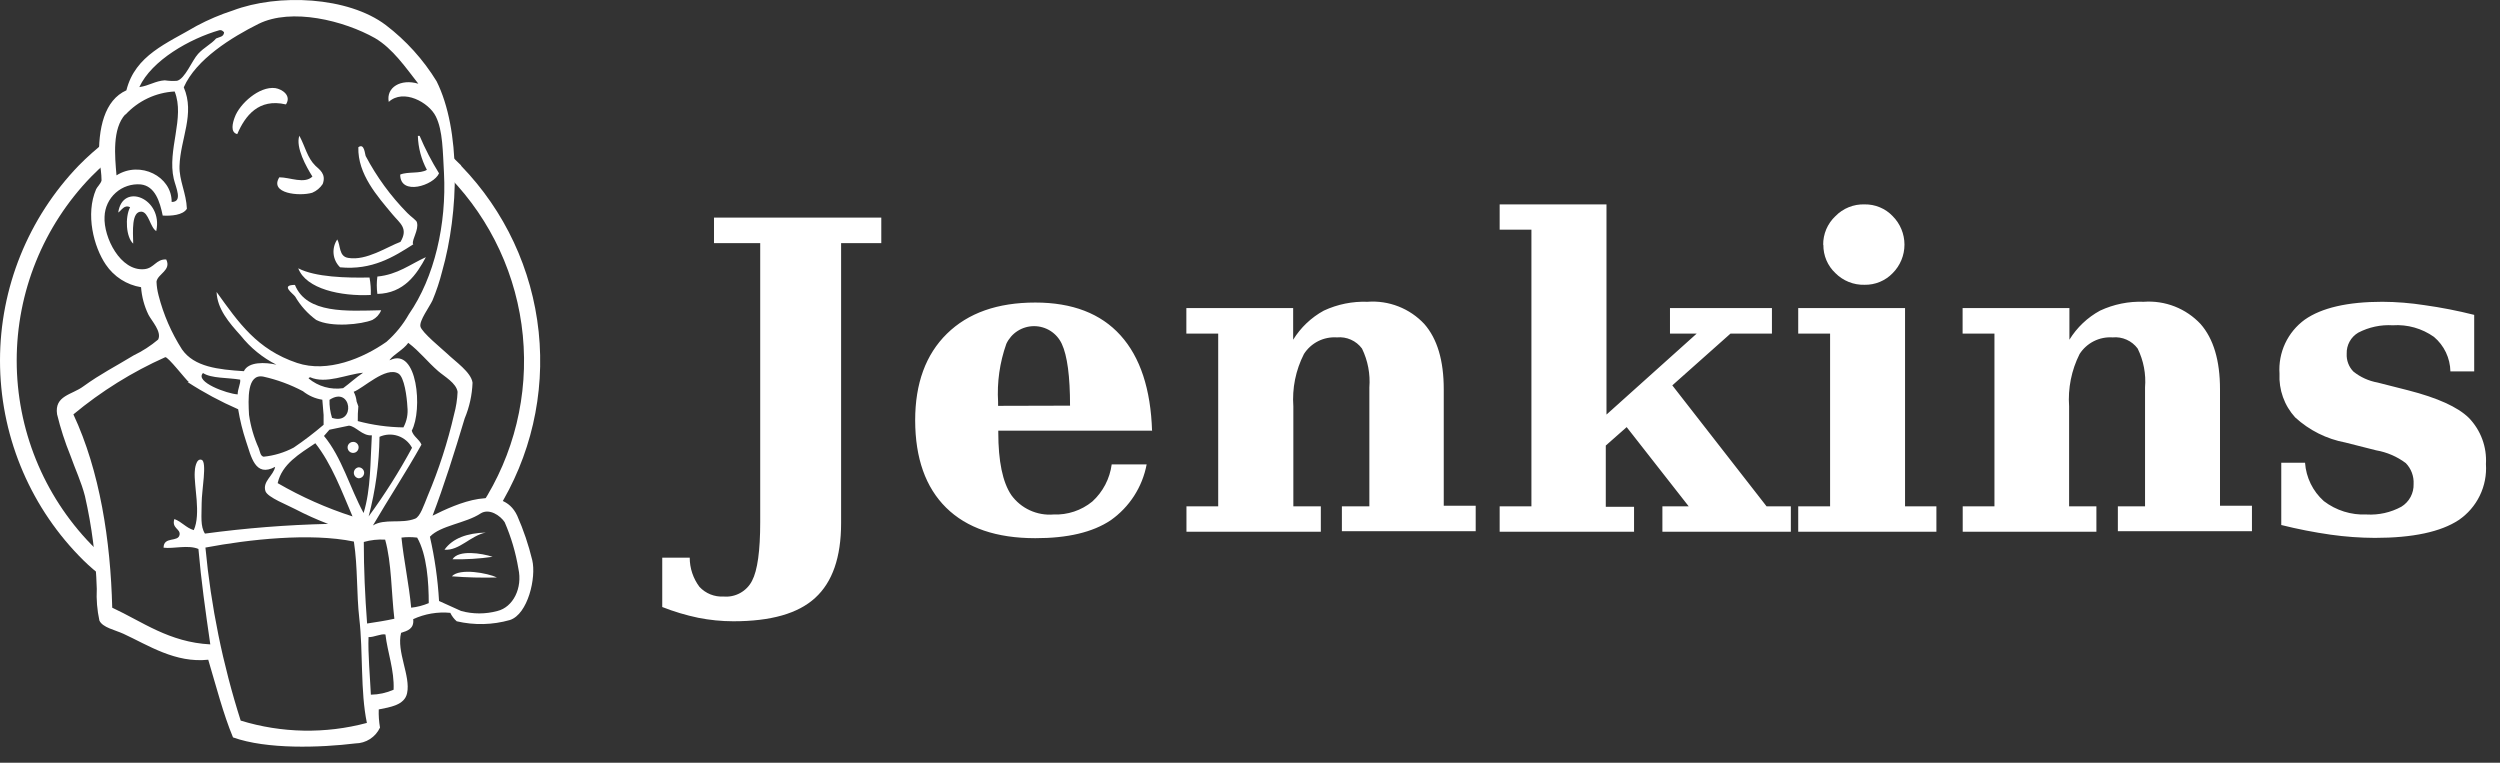 <svg width="118" height="36" viewBox="0 0 118 36" fill="none" xmlns="http://www.w3.org/2000/svg">
<rect x="0" y="0" width="118" height="36" fill="#333333" stroke="none"/>
<path d="M4.298 25.691C2.046 23.365 0.788 20.255 0.788 17.019C0.788 13.782 2.046 10.672 4.298 8.346C4.522 8.122 4.756 7.888 4.999 7.696C4.93 7.359 4.93 7.011 4.999 6.674C4.547 7.023 4.12 7.403 3.72 7.81C1.334 10.282 0 13.583 0 17.019C0 20.454 1.334 23.756 3.72 26.227C4.011 26.532 4.316 26.812 4.637 27.066C4.644 26.93 4.663 26.795 4.692 26.662C4.722 26.534 4.767 26.41 4.825 26.291C4.827 26.261 4.827 26.23 4.825 26.2C4.651 26.035 4.467 25.865 4.298 25.691Z" fill="white"/>
<path d="M21.767 7.81C21.557 7.595 21.337 7.393 21.112 7.196C21.125 7.349 21.125 7.502 21.112 7.655C21.129 7.851 21.124 8.05 21.098 8.246L21.227 8.369C23.188 10.396 24.404 13.028 24.677 15.835C24.95 18.642 24.264 21.459 22.73 23.826C22.992 23.863 23.245 23.947 23.477 24.073C25.049 21.564 25.735 18.601 25.425 15.656C25.115 12.711 23.828 9.956 21.767 7.829V7.81Z" fill="white"/>
<path fill-rule="evenodd" clip-rule="evenodd" d="M13.491 4.928C12.207 4.63 11.57 5.464 11.199 6.33C10.851 6.248 10.989 5.776 11.08 5.533C11.309 4.9 12.235 4.062 12.991 4.158C13.316 4.208 13.756 4.502 13.509 4.91M19.746 6.413H19.806C20.066 7.025 20.372 7.616 20.722 8.181C20.475 8.754 18.889 9.258 18.889 8.241C19.237 8.09 19.838 8.209 20.149 8.016C19.885 7.522 19.739 6.973 19.723 6.413M14.132 6.413C14.407 6.917 14.499 7.444 14.888 7.824C15.067 7.998 15.411 8.204 15.232 8.685C15.112 8.869 14.94 9.013 14.737 9.098C14.128 9.277 12.702 9.134 13.184 8.369C13.688 8.369 14.37 8.699 14.746 8.333C14.458 7.874 13.944 6.958 14.128 6.408M19.508 11.531C18.591 12.122 17.56 12.764 16.052 12.617C15.879 12.449 15.77 12.224 15.746 11.984C15.722 11.743 15.783 11.502 15.919 11.302C16.084 11.586 15.984 12.104 16.437 12.173C17.294 12.319 18.27 11.65 18.903 11.416C19.288 10.77 18.871 10.537 18.527 10.12C17.821 9.272 16.877 8.223 16.914 6.949C17.198 6.742 17.221 7.265 17.258 7.361C17.779 8.348 18.441 9.255 19.224 10.051C19.398 10.234 19.682 10.408 19.682 10.509C19.769 10.853 19.453 11.274 19.489 11.508M7.377 10.908C7.089 10.743 7.02 10.019 6.681 9.991C6.195 9.964 6.277 10.931 6.287 11.499C5.952 11.197 5.892 10.266 6.14 9.781C5.86 9.643 5.737 9.932 5.581 10.033C5.778 8.589 7.703 9.364 7.377 10.894M20.104 12.131C19.673 12.947 19.068 13.845 17.812 13.873C17.775 13.601 17.775 13.325 17.812 13.053C18.77 12.961 19.366 12.47 20.104 12.136M14.077 12.663C14.879 13.085 16.369 13.121 17.441 13.098C17.492 13.37 17.512 13.647 17.501 13.923C16.098 13.992 14.444 13.644 14.077 12.663ZM13.921 13.447C14.476 14.821 16.382 14.679 17.991 14.643C17.913 14.84 17.766 15.002 17.578 15.101C17.061 15.312 15.64 15.467 14.925 15.101C14.521 14.805 14.182 14.429 13.931 13.996C13.816 13.841 13.216 13.447 13.931 13.447" fill="white"/>
<path fill-rule="evenodd" clip-rule="evenodd" d="M22.931 25.136C22.203 25.282 21.689 25.997 20.979 25.947C21.373 25.397 22.056 25.163 22.931 25.136ZM23.252 26.281C22.625 26.372 21.992 26.411 21.359 26.396C21.643 25.938 22.734 26.112 23.252 26.281ZM23.458 27.257C22.747 27.276 22.036 27.258 21.327 27.202C21.703 26.799 23.027 27.051 23.458 27.257Z" fill="white"/>
<path fill-rule="evenodd" clip-rule="evenodd" d="M16.927 21.113C16.928 21.165 16.913 21.216 16.885 21.26C16.857 21.304 16.816 21.338 16.768 21.358C16.72 21.378 16.667 21.384 16.616 21.374C16.565 21.364 16.518 21.339 16.481 21.302C16.445 21.265 16.419 21.219 16.41 21.168C16.4 21.116 16.405 21.064 16.425 21.016C16.446 20.968 16.48 20.927 16.524 20.899C16.567 20.87 16.619 20.856 16.671 20.857C16.704 20.857 16.738 20.863 16.769 20.876C16.8 20.889 16.828 20.908 16.852 20.932C16.876 20.956 16.895 20.984 16.908 21.015C16.921 21.046 16.927 21.079 16.927 21.113ZM17.188 22.314C17.188 22.383 17.161 22.449 17.112 22.498C17.063 22.547 16.997 22.575 16.927 22.575C16.864 22.567 16.807 22.536 16.765 22.488C16.724 22.44 16.701 22.379 16.701 22.316C16.701 22.253 16.724 22.192 16.765 22.144C16.807 22.096 16.864 22.065 16.927 22.057C16.996 22.057 17.061 22.084 17.11 22.132C17.159 22.18 17.187 22.245 17.188 22.314Z" fill="white"/>
<path d="M31.258 28.655V26.323H32.555C32.555 26.819 32.716 27.301 33.013 27.698C33.158 27.854 33.335 27.976 33.532 28.055C33.73 28.134 33.942 28.169 34.154 28.156C34.427 28.18 34.7 28.122 34.939 27.989C35.178 27.857 35.373 27.657 35.497 27.413C35.754 26.925 35.882 26.001 35.882 24.641V11.476H33.701V10.271H41.597V11.476H39.7V24.692C39.7 26.302 39.292 27.478 38.476 28.22C37.669 28.962 36.382 29.324 34.613 29.324C34.056 29.323 33.5 29.268 32.954 29.159C32.375 29.038 31.808 28.868 31.258 28.651V28.655ZM50.506 19.147C50.506 17.772 50.377 16.782 50.116 16.228C50 15.979 49.815 15.768 49.584 15.62C49.352 15.473 49.083 15.394 48.808 15.394C48.533 15.394 48.264 15.473 48.032 15.62C47.8 15.768 47.616 15.979 47.499 16.228C47.187 17.109 47.054 18.044 47.11 18.977V19.156L50.506 19.147ZM54.369 20.329H47.119V20.407C47.119 21.773 47.324 22.759 47.733 23.367C47.958 23.678 48.259 23.926 48.608 24.086C48.956 24.247 49.34 24.315 49.722 24.284C50.387 24.311 51.039 24.095 51.555 23.674C52.059 23.216 52.383 22.594 52.472 21.919H54.122C53.921 22.987 53.311 23.934 52.421 24.559C51.575 25.124 50.39 25.405 48.865 25.402C47.032 25.402 45.63 24.922 44.658 23.963C43.687 23.004 43.199 21.629 43.196 19.839C43.196 18.094 43.696 16.732 44.695 15.751C45.694 14.771 47.084 14.28 48.865 14.28C50.616 14.28 51.957 14.797 52.889 15.829C53.821 16.862 54.317 18.369 54.378 20.352L54.369 20.329ZM56.001 25.099V23.899H57.499V15.747H55.996V14.541H61.037V16.035C61.392 15.459 61.891 14.985 62.485 14.661C63.13 14.361 63.837 14.218 64.547 14.244C65.044 14.207 65.543 14.282 66.007 14.464C66.471 14.645 66.888 14.929 67.228 15.293C67.839 15.989 68.145 17.016 68.145 18.372V23.871H69.653V25.072H63.337V23.899H64.634V18.285C64.683 17.654 64.563 17.021 64.286 16.452C64.151 16.27 63.972 16.125 63.764 16.033C63.557 15.94 63.33 15.903 63.104 15.925C62.798 15.904 62.491 15.965 62.217 16.103C61.943 16.241 61.711 16.45 61.546 16.709C61.156 17.473 60.984 18.328 61.046 19.183V23.899H62.343V25.099H56.01H56.001ZM77.122 25.099H70.784V23.899H72.283V10.839H70.784V9.647H75.826V19.568L80.083 15.747H78.823V14.541H83.635V15.747H81.678L78.933 18.189L83.382 23.899H84.528V25.099H78.465V23.899H79.707L76.779 20.16L75.793 21.03V23.922H77.127V25.122L77.122 25.099ZM86.054 11.554C86.052 11.301 86.102 11.05 86.201 10.817C86.301 10.585 86.447 10.375 86.632 10.202C86.81 10.019 87.024 9.875 87.26 9.78C87.497 9.684 87.751 9.639 88.007 9.647C88.254 9.643 88.501 9.689 88.729 9.785C88.958 9.88 89.165 10.022 89.335 10.202C89.691 10.559 89.891 11.043 89.891 11.547C89.891 12.051 89.691 12.535 89.335 12.892C89.164 13.07 88.957 13.211 88.728 13.306C88.5 13.4 88.254 13.447 88.007 13.442C87.752 13.449 87.499 13.404 87.262 13.309C87.026 13.214 86.811 13.072 86.632 12.892C86.449 12.721 86.304 12.513 86.206 12.283C86.108 12.052 86.06 11.804 86.063 11.554H86.054ZM89.89 23.899H91.398V25.099H84.876V23.899H86.38V15.747H84.876V14.541H89.918V23.899H89.89ZM92.64 25.099V23.899H94.138V15.747H92.635V14.541H97.676V16.035C98.03 15.458 98.529 14.984 99.124 14.661C99.769 14.36 100.476 14.217 101.186 14.244C101.683 14.208 102.182 14.284 102.646 14.465C103.109 14.647 103.527 14.93 103.867 15.293C104.478 15.989 104.784 17.016 104.784 18.372V23.871H106.292V25.072H99.963V23.899H101.246V18.285C101.297 17.654 101.177 17.021 100.898 16.452C100.763 16.27 100.583 16.125 100.376 16.033C100.169 15.94 99.941 15.903 99.715 15.925C99.409 15.905 99.103 15.966 98.829 16.104C98.555 16.242 98.323 16.451 98.157 16.709C97.772 17.474 97.601 18.329 97.662 19.183V23.899H98.95V25.099H92.635H92.64ZM107.676 24.792V21.841H108.798C108.847 22.537 109.164 23.186 109.683 23.651C110.261 24.093 110.977 24.317 111.704 24.284C112.274 24.317 112.843 24.191 113.345 23.917C113.527 23.805 113.677 23.647 113.778 23.459C113.879 23.271 113.929 23.059 113.922 22.845C113.932 22.664 113.904 22.483 113.841 22.314C113.778 22.145 113.681 21.99 113.555 21.86C113.142 21.55 112.662 21.343 112.153 21.255L110.705 20.888C109.818 20.722 108.996 20.311 108.331 19.701C108.078 19.423 107.882 19.098 107.756 18.744C107.629 18.39 107.574 18.015 107.593 17.639C107.559 17.148 107.651 16.656 107.859 16.209C108.068 15.763 108.386 15.377 108.785 15.087C109.582 14.528 110.806 14.244 112.451 14.244C113.117 14.248 113.782 14.302 114.44 14.404C115.228 14.514 116.01 14.667 116.782 14.862V17.529H115.659C115.653 17.219 115.581 16.913 115.447 16.632C115.314 16.352 115.122 16.103 114.884 15.902C114.318 15.5 113.63 15.306 112.937 15.353C112.373 15.319 111.811 15.44 111.31 15.701C111.137 15.802 110.996 15.948 110.9 16.123C110.804 16.298 110.757 16.496 110.764 16.695C110.756 16.85 110.779 17.005 110.834 17.15C110.888 17.295 110.972 17.427 111.081 17.538C111.412 17.803 111.804 17.981 112.222 18.056L113.665 18.423C115.04 18.776 116.003 19.206 116.53 19.724C116.808 20.011 117.023 20.353 117.162 20.728C117.301 21.102 117.36 21.502 117.336 21.901C117.371 22.415 117.272 22.93 117.046 23.394C116.821 23.858 116.479 24.254 116.053 24.545C115.205 25.104 113.885 25.388 112.093 25.388C111.396 25.385 110.699 25.335 110.008 25.237C109.222 25.125 108.442 24.972 107.671 24.779L107.676 24.792Z" fill="white"/>
<path fill-rule="evenodd" clip-rule="evenodd" d="M17.395 30.071C17.363 30.818 17.469 32.01 17.505 32.789C17.875 32.784 18.24 32.704 18.578 32.555C18.619 31.639 18.289 30.786 18.193 29.948C18 29.897 17.638 30.085 17.395 30.071ZM9.696 25.842C9.956 28.617 10.514 31.356 11.36 34.012C13.296 34.607 15.361 34.645 17.317 34.122C17.006 32.624 17.143 30.8 16.96 29.201C16.823 28 16.891 26.79 16.703 25.562C14.646 25.136 11.731 25.462 9.715 25.842H9.696ZM17.171 25.581C17.171 26.868 17.23 28.138 17.327 29.43C17.822 29.352 18.156 29.306 18.614 29.205C18.468 27.963 18.486 26.566 18.179 25.471C17.839 25.45 17.498 25.488 17.171 25.581ZM19.678 25.374C19.436 25.345 19.191 25.345 18.949 25.374C19.054 26.424 19.306 27.579 19.407 28.683C19.693 28.652 19.972 28.579 20.237 28.468C20.237 27.501 20.154 26.176 19.687 25.37L19.678 25.374ZM21.767 28.839C22.327 28.991 22.917 28.991 23.477 28.839C24.215 28.66 24.673 27.762 24.467 26.836C24.342 26.082 24.125 25.347 23.82 24.646C23.628 24.352 23.101 23.968 22.679 24.238C21.992 24.696 20.787 24.802 20.292 25.333C20.52 26.331 20.664 27.345 20.723 28.367M16.639 24.375C16.121 23.161 15.654 21.901 14.884 20.92C14.137 21.424 13.312 21.896 13.106 22.804C14.225 23.452 15.409 23.979 16.639 24.375ZM17.913 20.618C17.896 21.887 17.724 23.148 17.4 24.375C18.156 23.344 18.841 22.261 19.448 21.136C19.306 20.871 19.068 20.67 18.783 20.574C18.498 20.478 18.187 20.494 17.913 20.618ZM15.549 20.283L15.292 20.577C16.135 21.589 16.515 23.028 17.162 24.215C17.51 23.074 17.473 21.823 17.551 20.549C17.093 20.581 16.804 20.118 16.47 20.091M15.553 18.867C15.544 19.158 15.585 19.447 15.672 19.724C16.809 20.091 16.603 18.171 15.544 18.877L15.553 18.867ZM15.214 18.867C14.879 18.815 14.563 18.676 14.297 18.464C13.709 18.153 13.082 17.922 12.432 17.777C11.644 17.625 11.717 18.849 11.754 19.582C11.831 20.125 11.986 20.654 12.212 21.154C12.277 21.333 12.29 21.521 12.441 21.557C12.938 21.507 13.421 21.361 13.862 21.127C14.353 20.795 14.824 20.435 15.274 20.05V19.591L15.214 18.867ZM9.582 17.607C9.174 18.024 10.723 18.588 11.218 18.615C11.218 18.354 11.364 18.107 11.337 17.919C10.75 17.818 9.976 17.868 9.582 17.607ZM14.623 17.804C14.623 17.846 14.572 17.804 14.568 17.864C14.792 18.05 15.052 18.188 15.332 18.266C15.613 18.345 15.907 18.364 16.195 18.322C16.515 18.088 16.804 17.813 17.139 17.593C16.364 17.662 15.393 18.143 14.632 17.804H14.623ZM16.914 19.179C16.892 19.41 16.883 19.643 16.887 19.875C17.59 20.063 18.313 20.163 19.041 20.173C19.202 19.877 19.267 19.537 19.229 19.202C19.206 18.744 19.087 17.795 18.802 17.63C18.207 17.282 17.143 18.331 16.694 18.492C16.769 18.634 16.816 18.79 16.832 18.95M8.913 18.033C8.784 17.942 7.918 16.814 7.799 16.86C6.238 17.558 4.779 18.466 3.464 19.559C4.715 22.235 5.219 25.517 5.297 28.683C6.727 29.347 7.982 30.314 9.926 30.415C9.696 28.825 9.495 27.409 9.366 25.911C8.881 25.704 8.18 25.911 7.721 25.851C7.721 25.301 8.418 25.608 8.477 25.237C8.523 24.957 8.092 24.939 8.23 24.499C8.587 24.628 8.775 24.912 9.146 25.022C9.495 24.261 9.146 22.914 9.192 22.272C9.192 22.153 9.252 21.608 9.518 21.704C9.783 21.8 9.518 23.147 9.518 23.748C9.518 24.348 9.449 24.838 9.673 25.186C11.601 24.926 13.54 24.773 15.484 24.728C14.952 24.524 14.432 24.29 13.926 24.027C13.61 23.853 12.62 23.477 12.528 23.179C12.382 22.721 12.909 22.451 12.987 22.034C12.038 22.552 11.855 21.539 11.612 20.824C11.449 20.332 11.325 19.828 11.241 19.317C10.411 18.955 9.612 18.526 8.853 18.033H8.913ZM18.408 16.998C19.714 16.365 19.953 19.362 19.435 20.329C19.517 20.618 19.788 20.728 19.893 20.985C19.164 22.291 18.358 23.509 17.602 24.802C18.156 24.458 18.944 24.738 19.595 24.481C19.834 24.385 20.008 23.844 20.186 23.409C20.713 22.163 21.13 20.873 21.433 19.555C21.528 19.209 21.583 18.854 21.598 18.496C21.538 18.079 20.975 17.772 20.681 17.516C20.154 17.057 19.82 16.599 19.27 16.182C19.041 16.512 18.569 16.732 18.385 16.998H18.408ZM5.916 5.395C5.292 6.082 5.421 7.365 5.499 8.277C6.621 7.567 8.115 8.332 8.102 9.533C8.638 9.533 8.303 8.864 8.202 8.442C7.886 7.068 8.739 5.56 8.244 4.318C7.354 4.366 6.518 4.761 5.916 5.418V5.395ZM10.366 1.422C8.959 1.825 7.158 2.847 6.576 4.112C7.034 4.048 7.332 3.819 7.776 3.791C7.967 3.82 8.161 3.828 8.354 3.814C8.734 3.722 9.059 2.861 9.348 2.545C9.637 2.229 9.967 2.087 10.2 1.816C10.347 1.743 10.567 1.747 10.576 1.523C10.512 1.454 10.443 1.404 10.366 1.427V1.422ZM17.698 1.798C16.236 0.973 13.761 0.354 12.199 1.129C10.943 1.757 9.256 2.792 8.674 4.121C9.215 5.381 8.514 6.545 8.473 7.833C8.45 8.516 8.794 9.111 8.821 9.854C8.633 10.161 8.07 10.197 7.68 10.175C7.547 9.519 7.318 8.777 6.64 8.704C6.427 8.686 6.212 8.712 6.01 8.78C5.807 8.848 5.62 8.956 5.461 9.099C5.301 9.241 5.173 9.414 5.082 9.608C4.992 9.801 4.942 10.011 4.935 10.225C4.88 11.201 5.686 12.819 6.818 12.704C7.277 12.658 7.368 12.223 7.845 12.246C8.102 12.759 7.446 12.924 7.387 13.291C7.395 13.509 7.427 13.726 7.483 13.937C7.714 14.843 8.088 15.706 8.592 16.494C9.169 17.319 10.297 17.442 11.511 17.52C11.727 17.062 12.524 17.094 13.046 17.213C12.392 16.882 11.816 16.413 11.36 15.838C10.81 15.229 10.251 14.578 10.223 13.781C11.264 15.229 12.125 16.494 14.023 17.131C15.461 17.612 17.134 16.911 18.239 16.136C18.662 15.765 19.02 15.325 19.297 14.835C20.512 13.084 21.08 10.582 20.956 8.163C20.897 7.164 20.906 6.169 20.571 5.496C20.237 4.822 19.036 4.176 18.349 4.809C18.216 4.121 18.922 3.704 19.746 3.952C19.16 3.205 18.537 2.288 17.698 1.798ZM20.42 24.339C21.561 23.771 23.697 22.808 24.412 24.339C24.71 25.016 24.948 25.718 25.122 26.438C25.319 27.262 24.916 28.99 24.068 29.265C23.25 29.498 22.385 29.518 21.557 29.325C21.429 29.214 21.326 29.078 21.254 28.926C20.654 28.869 20.051 28.972 19.503 29.224C19.554 29.682 19.233 29.774 18.931 29.87C18.706 30.754 19.389 31.909 19.215 32.715C19.1 33.288 18.395 33.38 17.877 33.485C17.867 33.772 17.887 34.059 17.936 34.342C17.833 34.563 17.669 34.751 17.464 34.883C17.259 35.015 17.021 35.086 16.777 35.089C15.118 35.291 12.593 35.378 10.998 34.805C10.54 33.71 10.2 32.381 9.829 31.139C8.276 31.304 7.015 30.465 5.829 29.916C5.416 29.728 4.848 29.622 4.692 29.292C4.585 28.801 4.543 28.297 4.568 27.794C4.524 26.319 4.337 24.852 4.009 23.413C3.835 22.739 3.551 22.148 3.322 21.498C3.065 20.866 2.855 20.217 2.694 19.555C2.561 18.666 3.4 18.638 3.936 18.235C4.761 17.639 5.412 17.319 6.31 16.773C6.725 16.574 7.113 16.323 7.465 16.026C7.648 15.66 7.153 15.142 7.006 14.853C6.809 14.447 6.691 14.007 6.658 13.556C6.323 13.502 6.002 13.378 5.716 13.195C5.43 13.011 5.184 12.771 4.994 12.489C4.422 11.65 4.028 10.106 4.536 8.933C4.573 8.841 4.765 8.658 4.793 8.516C4.788 8.196 4.749 7.879 4.678 7.567C4.623 6.041 4.935 4.726 5.966 4.263C6.383 2.6 7.877 2.05 9.284 1.22C9.829 0.929 10.4 0.686 10.989 0.496C13.129 -0.315 16.428 -0.163 18.211 1.184C19.167 1.913 19.979 2.812 20.608 3.837C21.749 6.128 21.667 10 20.869 12.809C20.751 13.278 20.598 13.738 20.411 14.184C20.26 14.5 19.788 15.133 19.843 15.408C19.898 15.683 20.897 16.494 21.098 16.686C21.492 17.067 22.235 17.566 22.304 18.061C22.283 18.642 22.157 19.215 21.932 19.752C21.442 21.388 20.965 22.9 20.411 24.357" fill="white"/>
</svg>
